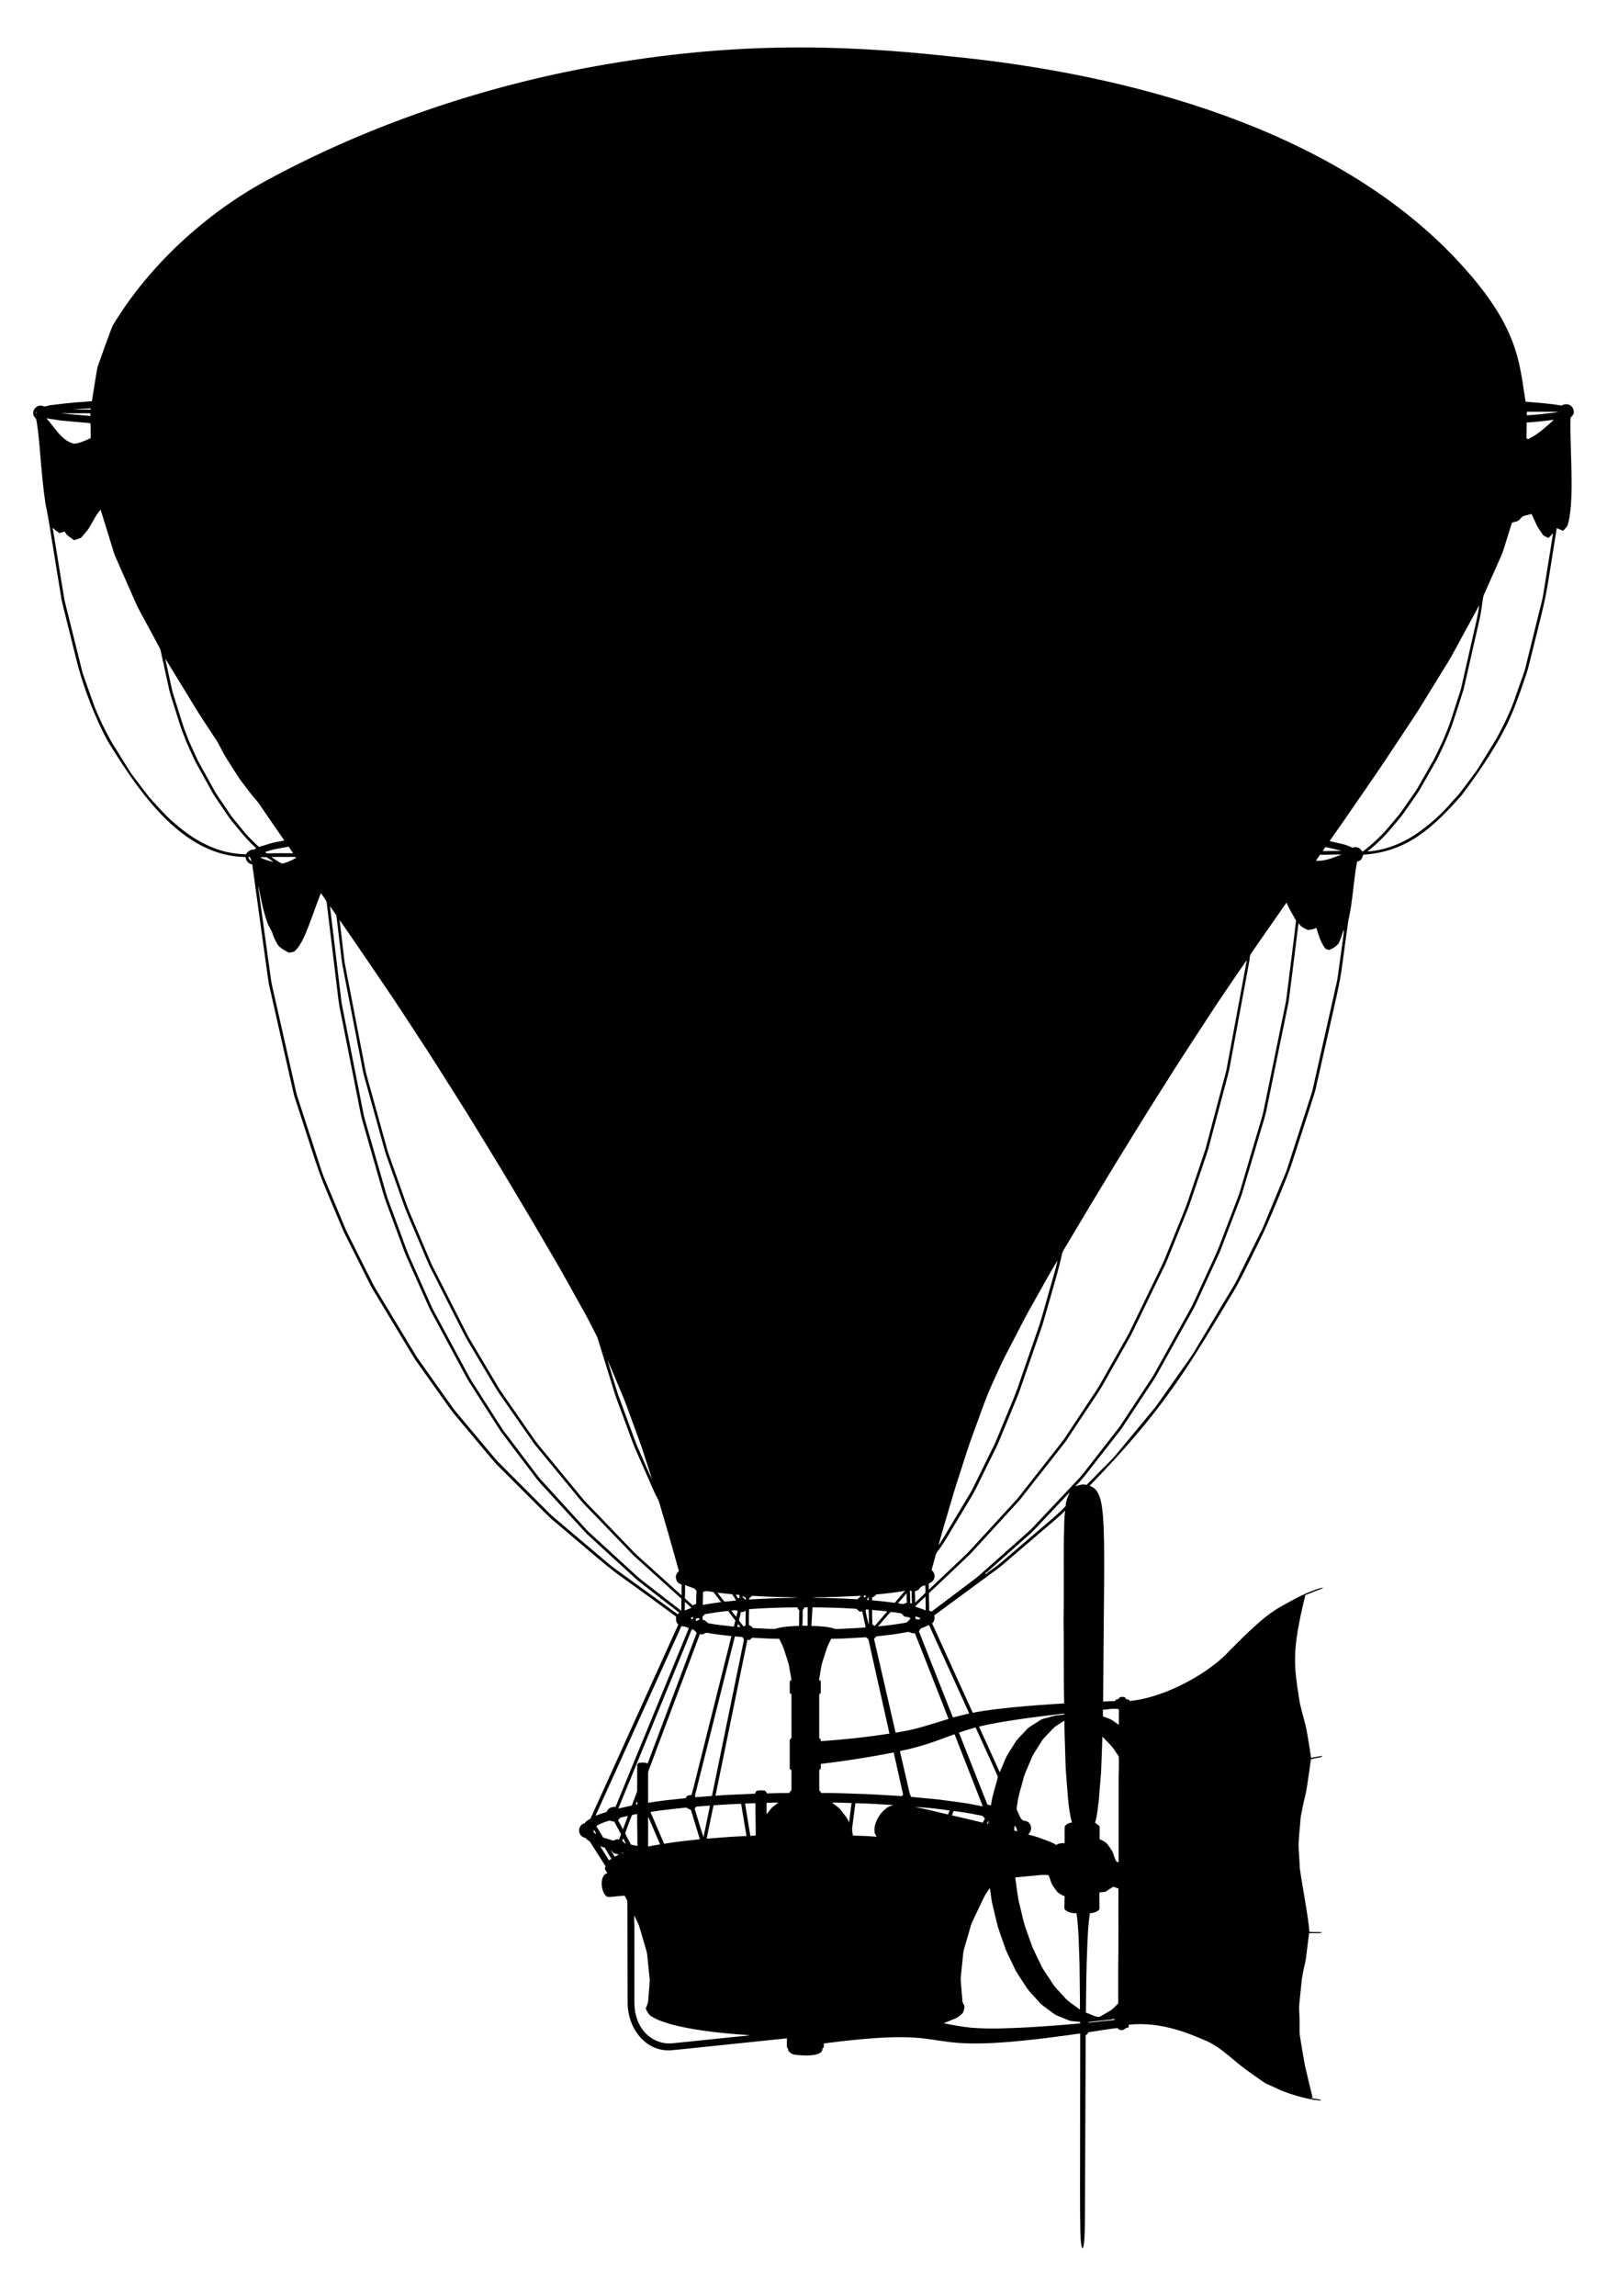 <?xml version="1.0" encoding="utf-8"?>

<!DOCTYPE svg PUBLIC "-//W3C//DTD SVG 1.1//EN" "http://www.w3.org/Graphics/SVG/1.1/DTD/svg11.dtd">
<svg version="1.1" id="Layer_1" xmlns="http://www.w3.org/2000/svg" xmlns:xlink="http://www.w3.org/1999/xlink" x="0px" y="0px"
	 viewBox="0 0 1168.695 1668.95" enable-background="new 0 0 1168.695 1668.95" xml:space="preserve">
<path d="M1142.182,303.602c0.954-1.044,2.15-2.069,2.37-3.547c0.115-5.496-4.85-7.669-8.988-5.24
	c-8.615-1.611-17.384-2.007-26.09-2.856c-4.724-28.438-4.348-54.853-50.903-104.07C969.232,93.442,820.804,53.586,690.331,40.892
	c-83.624-9.058-160.089-10.039-256.077,7.02C351.363,62.644,267.65,91.079,193.84,131.176
	c-44.311,24.071-85.601,61.86-111.707,105.208c-1.246,2.047-11.106,30.106-11.276,30.591c-1.492,8.196-2.651,16.454-4.038,24.669
	c-13.74,1.067-11.133,0.546-30.2,2.885c-1.845,0.2-3.647,1.373-5.507,0.591c-3.571-1.392-7.681,2.212-6.866,5.941
	c0.114,1.445,1.221,2.417,2.017,3.514c2.723,12.654,3.205,37.788,6.899,62.216c1.377,5.801,1.275,5.296,10.856,64.543
	c1.316,7.894-0.79-1.424,12.349,51.426c7.134,26.743,18.741,51.155,24.025,59.255c22.916,36.922,53.765,80.43,98.189,80.925
	c0.219,2.661,2.122,5.083,4.873,5.397c12.434,89.536,11.638,85.23,12.435,88.492c18.897,83.445,17.589,78.114,18.299,80.429
	c22.981,70.198,13.961,45.765,35.659,97.822c18.784,37.256,19.372,39.203,21.803,43.059c39.485,65.323,26.331,44.109,34.529,56.094
	c22.985,32.379,22.776,32.173,25.394,35.101c28.919,34.552,28.158,33.856,31.573,37.065c37.707,37.707,36.715,36.902,40.126,39.583
	c59.212,50.091,27.252,23.863,88.391,69.072c-0.234,2.007-0.076,4.377,1.65,5.74c-21.265,47.107-42.677,94.151-63.975,141.243
	c-1.516,0.839-3.247,1.554-4.057,3.204c-5.245,0.995-5.998,9.454,0.663,10.771c0.92,1.478,2.837,1.912,3.638,3.49
	c3.576,5.726,7.252,11.386,10.847,17.102c-0.224,0.51-0.434,1.039-0.644,1.583c0.515,1.182,1.149,2.317,1.931,3.371
	c-5.474,1.252-5.068,12.103-1.33,16.225c1.529,1.925,3.792,0.813,13.846,0.095c0.892,1.717,2.212,3.414,2.041,5.474
	c0,0,0.157,72.986,0.157,72.987c0.269,17.698,12.386,33.875,29.403,34c2.832-0.003-3.241,0.62,86.446-8.735
	c0,2.222-0.043,4.453,0.038,6.689c0.934,0.496,0.925,1.502,0.987,2.441c1.092,1.025,2.179,2.222,3.719,2.551
	c3.648,0.844,21.933,2.41,21.069-4.301c0.219-0.138,0.663-0.415,0.882-0.553c0.086-1.049,0.148-2.098,0.215-3.113
	c111.52-14.446,53.326,11.907,186.366-7.252c0.042,138.431-0.859,153.026,1.802,156.41c1.166-2.702,1.712-6.423,1.697-34.648
	c0.064-3.943,0.491-120.598,0.491-120.598c0.987-0.286,1.65-0.925,1.745-1.974c0.477-0.078,19.591-3.227,21.594-3.066
	c0.987,2.026,4.282,1.845,5.559,0.191c0.806-0.291,1.616-0.572,2.436-0.849c-0.019-0.443-0.048-1.335-0.062-1.779
	c24.564-2.855,46.923,7.794,55.15,11.143c11.71,4.711,20.278,14.356,30.352,21.594c18.791,13.319,10.434,7.897,23.201,13.989
	c4.267,2.125,19.063,7.607,31.325,8.358c-0.176-0.167-0.534-0.5-0.71-0.672c-2.532-0.591-5.14-0.772-7.667-1.354
	c0.71-0.014,1.411-0.043,2.146-0.01c-1.893-7.781-3.781-15.567-5.602-23.363c-0.087-0.477-3.932-21.883-3.895-24.154
	c0.178-27.065-1.655-6.477,1.626-38.582c3.167-18.55,1.546-2.201,5.268-33.571c8.488-0.018,8.738,0.221,9.307-0.639
	c-3.037-0.348-6.103,0.024-9.135-0.315c-0.1-8.191-6.897-42.84-6.975-47.559c-0.839-18.776-1.585-10.112,0.782-36.221
	c4.951-25.605,2.281-5.55,7.424-41.705c6.168-1.51,7.898-1.161,8.32-2.379c-2.784,0.291-5.516,0.911-8.263,1.397
	c-4.197-28.168-3.787-21.37-8.196-39.864c-4.34-27.646-6.145-36.786,4.038-78.408c12.362-5.092,11.701-4.219,12.992-5.421
	c-4.064,0.332-15.234,5.254-19.081,7.333c-16.922,9.27-20.851,10-49.147,38.582c-13.047,14.636-45.042,33.849-72.61,36.474
	c-0.081-0.224-0.238-0.672-0.319-0.896c-0.782-0.181-1.569-0.343-2.336-0.486c-0.3-2.007-2.565-1.616-4.034-1.468
	c-0.834,0.281-1.03,1.449-1.964,1.55c-0.849,0.157-1.674,0.42-1.898,1.368c-2.894,0.076-5.783,0.167-8.668,0.353
	c0.735-130.638,3.623-152.238-9.831-156.839c50.824-52.298,68.989-81.849,98.023-130.187c7.771-13.439,5.955-7.672,26.624-50.191
	c3.788-7.165,20.19-46.437,22.504-54.206c21.866-67.559,15.217-46.214,19.024-61.854c20.437-90.9,13.828-57.372,21.932-114.081
	c3.299-14.18,3.705-28.831,6.403-43.116c4.023-1.197,3.514-3.165,4.539-5.097c31.718-2.132,50.283-19.236,71.327-42.997
	c13.032-16.986,29.156-41.166,36.489-59.036c2.634-5.573,11.362-30.156,12.435-35.063c14.978-60.544,10.533-39.068,20.44-100.316
	c1.535,0.667,3.08,1.33,4.625,1.998c1.473-1.688,3.433-3.252,3.695-5.631C1145.332,362,1141.429,324.802,1142.182,303.602z
	 M26.301,299.773C27.893,299.826,25.591,301.208,26.301,299.773L26.301,299.773z M547.028,1159.958
	c11.09,0.768,22.214,0.916,33.318,1.202c-5.903,0.529-11.843,0.257-17.756,0.596c-6.007,0.177-12.005,0.558-18.008,0.868
	C544.888,1161.341,546.103,1160.735,547.028,1159.958z M542.361,1161.479c0.014,0.348,0.043,1.049,0.052,1.402
	c-1.011-0.777-2.393-1.364-2.46-2.827C540.73,1160.549,541.531,1161.036,542.361,1161.479z M538.87,1171.782
	c1.235,0.005,2.494-0.191,3.433-1.078c-0.138,3.523-0.038,7.052-0.062,10.585c-0.482,0.329-0.958,0.677-1.43,1.039
	c-1.154-1.497-2.293-3.004-3.447-4.491C537.855,1175.811,538.36,1173.794,538.87,1171.782z M473.055,1317.074
	c8.339-1.478,16.783-2.15,25.189-3.123c1.573-0.315,2.584,1.411,4.162,1.44c2.155,7.176,4.348,14.347,6.575,21.508
	c-8.677,1.016-17.388,1.764-25.994,3.276C479.701,1332.46,476.359,1324.774,473.055,1317.074z M480.073,1340.66
	c-2.923,0.415-5.841,0.877-8.72,1.516c0.01-7.262-0.01-14.528,0.01-21.789C474.304,1327.124,477.203,1333.885,480.073,1340.66z
	 M505.2,1314.728c0.358-0.539,0.725-1.054,1.092-1.559c3.352-0.215,6.699-0.482,10.046-0.739c-1.573,7.633-3.066,15.291-4.73,22.91
	C509.3,1328.526,507.374,1321.584,505.2,1314.728z M518.965,1312.201c6.67-0.448,13.341-0.877,20.025-1.063
	c1.254,7.81,2.584,15.605,3.886,23.41c-9.669,0.353-19.315,1.158-28.955,1.94C515.651,1328.402,517.158,1320.268,518.965,1312.201z
	 M517.768,1305.459c-4.067,0.281-8.129,0.615-12.196,0.887c-0.31-1.55,0.315-3.032,0.658-4.501
	c9.45-37.456,18.766-74.951,28.235-112.402c1.831,0.143,3.666,0.305,5.502,0.501c0.396,0.796,1.297,1.54,0.958,2.536
	C533.182,1230.132,525.506,1267.802,517.768,1305.459z M535.438,1175.287c-1.24-1.497-2.417-3.032-3.566-4.582
	c1.545-0.086,3.414-0.868,4.634,0.505C536.129,1172.555,535.79,1173.918,535.438,1175.287z M536.715,1180.408
	c0.601,0.725,1.187,1.473,1.778,2.236c-0.782-0.062-1.54-0.076-2.303-0.114C536.324,1182,536.582,1180.937,536.715,1180.408z
	 M537.817,1159.319c-0.043,0.739-0.076,1.502-0.11,2.274c-0.272,0.009-0.811,0.028-1.082,0.033c-0.515-0.858-1.03-1.716-1.531-2.56
	C535.995,1159.133,536.906,1159.229,537.817,1159.319z M532.567,1158.838c0.934,1.492,1.878,2.989,2.813,4.496
	c-2.837,0.281-5.664,0.734-8.511,0.815c-1.831-2.055-3.395-4.334-5.087-6.499C525.368,1158.113,528.963,1158.523,532.567,1158.838z
	 M511.226,1157.312c2.365-1.559,5.102-0.305,7.648-0.052c1.84,2.417,3.729,4.806,5.578,7.223c-4.467,0.682-8.954,1.24-13.383,2.141
	C511.098,1163.515,511.355,1160.416,511.226,1157.312z M510.936,1175.087c0.563-0.61,1.125-1.211,1.688-1.802
	c5.607-0.944,11.228-1.826,16.893-2.327c1.702,2.355,3.538,4.61,5.292,6.937c-0.377,1.473-0.749,2.956-1.14,4.439
	c-6.294-0.753-12.654-1.225-18.857-2.536c-1.101-1.13-2.193-2.336-3.876-2.474C510.926,1176.555,510.926,1175.811,510.936,1175.087z
	 M510.611,1188.089c1.392-0.486,2.756-1.583,4.305-1.125c5.64,0.996,11.328,1.659,17.026,2.241
	c-7.743,31.039-15.572,62.049-23.32,93.083c-1.941,7.457-3.595,14.995-5.721,22.4c-0.925,0.224-1.898,0.205-2.799,0.515
	c-0.734,0.353-1.025,1.187-1.483,1.821c-9.107,1.001-18.237,1.821-27.263,3.395c-0.009-6.518,0.014-13.035-0.014-19.548
	c0.01-1.354-0.119-2.751,0.396-4.019c12.439-33.032,24.807-66.092,37.27-99.115C509.41,1187.826,510.211,1188.003,510.611,1188.089z
	 M463.428,1282.459c-0.1,6.47,0.1,12.954-0.091,19.424c-1.044,3.562-2.618,6.961-3.795,10.489c-3.285,0.749-6.57,1.473-9.86,2.188
	c15.372-37.328,30.653-74.689,46-112.026c2.455-6.103,5.049-12.148,7.443-18.271c1.65,0.138,2.575,1.492,3.538,2.665
	c-11.91,31.644-23.82,63.284-35.668,94.952c-2.012-1.02-4.315-0.758-6.465-0.486
	C464.158,1281.734,463.791,1282.092,463.428,1282.459z M462.675,1311.829c-0.334-0.71,0.01-1.635,0.453-2.193
	C463.872,1309.893,463.624,1312.029,462.675,1311.829z M456.687,1319.934c-1.259,3.228-2.46,6.48-3.662,9.731
	c-1.225-2.198-2.355-4.439-3.547-6.642c0.577-0.634,1.159-1.244,1.735-1.859C453.035,1320.745,454.861,1320.344,456.687,1319.934z
	 M502.124,1175.997c0.729-0.248,1.445-0.534,2.198-0.734c-0.253,0.62-0.505,1.254-0.753,1.898
	C503.207,1176.87,502.487,1176.288,502.124,1175.997z M508.59,1177.323c-0.872,0.186-1.883,1.268-2.703,0.563
	c0.124-0.505,0.267-0.997,0.429-1.469c0.729-0.105,1.459-0.21,2.198-0.315C508.533,1176.407,508.571,1177.018,508.59,1177.323z
	 M498.229,1152.12c1.931,0.82,3.91,1.535,5.917,2.179c1.059,0.257,1.659,1.225,2.389,1.964c-0.219,3.175-0.248,6.356-0.215,9.545
	c-0.887,0.305-1.745,0.667-2.575,1.101c-1.879-1.755-3.824-3.423-5.693-5.178C498.363,1158.533,498.148,1155.319,498.229,1152.12z
	 M498.058,1164.321c1.626,1.416,3.242,2.851,4.796,4.358c-1.635,0.653-3.28,1.278-4.901,1.964
	C498.086,1168.531,498.067,1166.423,498.058,1164.321z M451.943,1012.455c2.985,6.785,5.307,13.827,7.905,20.764
	c2.97,8.315,6.236,16.535,8.835,24.979c1.812,5.779,3.843,11.491,5.516,17.307c-2.985-6.298-5.645-12.754-8.501-19.115
	c-2.522-5.335-4.506-10.885-6.518-16.42c-3.252-8.849-6.565-17.675-9.769-26.538c-2.57-8.325-5.235-16.626-7.686-24.988
	C445.382,996.33,448.486,1004.473,451.943,1012.455z M277.959,713.948c11.481,16.621,22.266,33.704,33.404,50.558
	c9.521,14.795,18.814,29.737,28.245,44.594c10.957,17.989,22.142,35.845,32.846,53.987c9.512,15.786,18.871,31.668,28.13,47.607
	c8.596,14.442,16.554,29.251,24.779,43.907c2.827,5.054,5.321,10.284,8.029,15.4c1.154,2.069,1.774,4.363,2.446,6.618
	c2.632,8.487,5.268,16.969,7.891,25.46c1.793,5.531,3.271,11.176,5.397,16.602c3.59,9.755,7.204,19.501,10.794,29.26
	c1.54,4.32,3.576,8.439,5.373,12.659c3.595,8.153,7.176,16.316,10.785,24.464c0.901,2.069,2.255,3.924,3.032,6.06
	c5.106,16.888,9.912,33.866,14.637,50.864c-1.659,1.33-2.746,3.562-2.055,5.693c0.319,2.084,2.103,3.652,4.119,4.081
	c-0.234,2.613-0.129,5.24-0.129,7.872c-7.9-7.133-15.815-14.246-23.715-21.374c-3.795-3.495-7.776-6.794-11.376-10.489
	c-10.904-11.348-21.837-22.662-32.741-34.009c-3.581-3.443-6.489-7.486-9.698-11.252c-5.884-7.152-11.781-14.285-17.66-21.436
	c-4.439-5.583-9.355-10.809-13.283-16.778c-5.154-7.414-10.313-14.823-15.462-22.237c-3.519-5.216-7.414-10.194-10.499-15.686
	c-6.403-10.756-12.797-21.517-19.2-32.279c-1.783-2.784-3.051-5.845-4.653-8.725c-7.147-14.146-14.342-28.264-21.489-42.41
	c-1.859-3.228-3.171-6.718-4.649-10.122c-4.057-9.612-8.144-19.215-12.21-28.822c-3.457-7.815-5.946-16.001-8.902-24.006
	c-2.408-6.789-4.811-13.579-7.228-20.359c-1.087-2.899-1.769-5.917-2.627-8.878c-3.042-10.952-6.089-21.904-9.126-32.86
	c-2.069-7.953-4.758-15.763-6.136-23.873c-4.582-23.682-9.159-47.364-13.746-71.046c-0.834-3.795-1.144-7.672-1.621-11.519
	c-0.892-7.605-1.831-15.205-2.684-22.814C257.39,683.696,267.693,698.805,277.959,713.948z M244.202,664.739
	c0.453,0.596,0.501,1.354,0.606,2.088c0.877,7.571,1.793,15.143,2.684,22.719c0.582,4.301,0.853,8.654,1.731,12.916
	c4.401,22.757,8.806,45.519,13.202,68.276c0.901,4.253,1.468,8.587,2.732,12.759c4.296,15.414,8.568,30.839,12.854,46.253
	c1.068,3.695,1.926,7.452,3.285,11.061c3.714,10.423,7.405,20.855,11.104,31.282c3.342,9.941,7.886,19.415,11.853,29.117
	c3.566,8.039,6.518,16.373,10.723,24.121c4.811,9.622,9.76,19.176,14.561,28.807c4.162,7.791,7.719,15.91,12.358,23.434
	c4.382,7.371,8.763,14.737,13.145,22.104c3.19,5.211,6.046,10.637,9.655,15.577c7.967,11.452,15.91,22.924,23.911,34.352
	c8.863,10.828,17.803,21.603,26.691,32.417c3.209,3.81,6.232,7.786,9.626,11.438c10.995,11.371,21.937,22.79,32.932,34.162
	c3.519,3.929,7.667,7.214,11.505,10.813c8.72,7.876,17.484,15.696,26.166,23.615c-0.024,2.932-0.01,5.869-0.014,8.811
	c-8.511-6.508-16.959-13.102-25.432-19.663c-2.913-2.184-5.779-4.434-8.401-6.961c-11.352-10.399-22.733-20.769-34.071-31.182
	c-11.7-12.768-23.405-25.532-35.058-38.343c-8.949-11.729-17.837-23.515-26.738-35.282c-6.885-10.609-13.622-21.317-20.454-31.964
	c-4.515-6.689-7.924-14.027-11.858-21.055c-5.164-9.612-10.346-19.21-15.515-28.822c-1.597-3.018-3.347-5.96-4.668-9.111
	c-4.534-10.256-9.121-20.487-13.674-30.734c-4.329-9.278-7.381-19.076-11.071-28.612c-2.961-8.468-6.599-16.716-8.868-25.413
	c-4.696-16.397-9.402-32.789-14.103-49.185c-1.078-3.447-1.597-7.028-2.346-10.547c-4.816-24.421-9.684-48.832-14.494-73.253
	c-0.677-3.519-0.934-7.099-1.416-10.642c-2.455-20.497-4.963-40.985-7.4-61.482C241.341,660.667,242.824,662.67,244.202,664.739z
	 M197.301,622.887c5.278-0.01,10.551,0.019,15.825-0.019c0.868-0.024,1.736,0.091,2.56,0.386c-3.242,2.107-6.837,3.747-10.661,4.448
	C202.307,626.339,199.818,624.579,197.301,622.887z M198.988,626.51c-3.404-0.696-6.809-1.731-9.889-3.337
	c1.592-0.138,3.209-0.253,4.806-0.062C195.694,624.083,197.277,625.399,198.988,626.51z M213.225,620.188
	c-6.222,0.057-12.454-0.143-18.671,0.119c-0.758,0.115-1.211-0.582-1.74-0.968c5.493-2.088,11.328-2.818,17.059-3.933
	C211.013,616.984,212.133,618.576,213.225,620.188z M139.795,510.742c5.202,8.806,10.99,17.245,16.587,25.804
	c1.993,2.742,3.414,5.831,4.987,8.821c2.217,4.477,5.14,8.549,7.757,12.792c2.327,3.552,4.391,7.29,7.08,10.594
	c3.347,4.262,6.413,8.759,10.079,12.759c1.907,2.127,3.357,4.606,5.001,6.932c5.135,7.519,10.289,15.024,15.496,22.49
	c-3.385,0.787-6.885,1.082-10.198,2.169c-2.751,0.868-5.512,1.697-8.272,2.532c-3.533-3.257-6.937-6.656-10.132-10.241
	c-2.651-3.237-5.288-6.484-7.948-9.712c-2.331-2.684-4.11-5.774-6.16-8.663c-3.037-4.739-6.57-9.173-9.14-14.194
	c-2.613-4.711-5.207-9.431-7.815-14.137c-1.507-2.799-3.18-5.512-4.439-8.434c-2.46-5.397-5.054-10.742-7.071-16.325
	c-2.408-5.655-3.962-11.605-5.874-17.431c-1.449-4.749-3.056-9.45-4.41-14.227c-1.716-7.857-3.485-15.705-5.145-23.582
	C126.76,489.348,133.249,500.062,139.795,510.742z M65.769,296.793c0.076,0.224,0.234,0.677,0.315,0.901
	c-4.291,0.057-8.582,0.072-12.864-0.224C57.407,297.38,61.583,296.993,65.769,296.793z M65.774,300.426
	c-0.005,0.482-0.01,1.445-0.014,1.931c-7.19-0.763-14.442-1.001-21.594-2.079C51.366,300.588,58.575,300.336,65.774,300.426z
	 M33.753,304.017c3.338,0.505,6.661,1.121,10.003,1.602c7.319,0.715,14.656,1.287,21.985,1.983
	c0.296,3.609,0.138,7.228,0.215,10.847c-3.609,1.631-7.238,3.404-11.195,3.995c-0.954,0.21-1.874-0.186-2.756-0.496
	c-3.728-1.24-6.661-4.019-9.25-6.866C39.675,311.454,36.862,307.616,33.753,304.017z M180.561,622.753
	c1.921-0.114,1.812,2.141,2.27,3.409C181.695,625.304,180.842,624.16,180.561,622.753z M184.852,617.485
	c-2.503-0.086-4.83,1.216-5.903,3.504c-10.356-0.238-20.688-2.699-29.904-7.452c-8.887-4.286-16.769-10.385-24.121-16.907
	c-6.017-5.297-11.138-11.491-16.578-17.35c-3.967-5.078-7.781-10.27-11.696-15.381c-2.088-2.622-3.686-5.574-5.478-8.382
	c-2.727-4.396-5.464-8.782-8.177-13.183c-3.361-5.106-5.903-10.685-8.73-16.092c-2.351-5.216-4.863-10.375-6.656-15.81
	c-2.508-7.18-5.178-14.304-7.59-21.508c-4.363-17.436-8.687-34.882-13.031-52.323c-3.018-17.655-5.669-35.378-8.725-53.023
	c1.44,1.535,3.247,2.641,4.911,3.91c1.297-0.396,2.589-0.791,3.886-1.178c1.235,3.051,4.42,4.386,6.804,6.37
	c1.678-0.563,3.342-1.159,5.011-1.731c1.721-2.084,3.581-4.053,5.235-6.184c3.056-4.749,5.259-10.06,9.068-14.285
	c2.975,9.746,6.036,19.462,9.026,29.208c0.505,1.626,0.982,3.271,1.678,4.835c4.525,10.26,9.035,20.53,13.555,30.796
	c1.078,2.403,2.05,4.868,3.323,7.185c5.121,9.483,10.227,18.981,15.357,28.459c0.682,1.278,0.868,2.737,1.187,4.134
	c1.759,8.072,3.552,16.135,5.302,24.211c1.02,5.268,2.961,10.284,4.477,15.419c2.25,6.842,4.072,13.841,6.894,20.483
	c1.969,5.426,4.52,10.604,6.899,15.853c1.464,3.347,3.428,6.437,5.13,9.66c3.08,5.521,6.089,11.08,9.192,16.583
	c1.54,2.427,3.233,4.754,4.796,7.166c3.342,4.734,6.275,9.774,10.103,14.141c5.016,6.275,10.151,12.478,16.168,17.827
	C185.796,616.779,185.324,617.127,184.852,617.485z M492.865,1173.327c-12.768-9.207-25.475-18.49-38.224-27.716
	c-4.329-3.252-8.902-6.189-12.959-9.779c-12.497-10.589-25.017-21.146-37.514-31.73c-3.895-3.104-7.19-6.852-10.756-10.299
	c-10.709-10.732-21.46-21.417-32.14-32.169c-9.741-11.557-19.41-23.172-29.117-34.753c-1.807-2.06-3.347-4.32-4.93-6.542
	c-7.967-11.243-15.996-22.433-23.925-33.699c-9.793-16.144-19.505-32.34-29.275-48.494c-2.751-4.267-4.649-8.997-7.109-13.422
	c-4.634-9.207-9.216-18.442-13.846-27.658c-1.626-3.085-2.813-6.375-4.191-9.569c-4.229-10.079-8.43-20.173-12.654-30.252
	c-2.217-4.94-3.571-10.198-5.335-15.3c-4.639-14.227-9.259-28.469-13.917-42.691c-1.454-3.943-2.146-8.101-3.113-12.172
	c-5.273-23.32-10.537-46.639-15.815-69.954c-0.911-3.571-1.225-7.247-1.769-10.88c-2.532-18.371-5.073-36.746-7.61-55.117
	c-0.31-2.336-0.796-4.663-0.687-7.028c1.674,9.073,3.452,18.185,6.584,26.891c0.935,2.713,2.904,4.949,3.695,7.734
	c0.811,2.908,2.374,5.516,3.819,8.143c2.122,2.598,5.187,4.129,8.129,5.617c1.211-0.238,2.446-0.372,3.628-0.739
	c3.333-2.718,5.269-6.608,7.166-10.37c4.706-10.508,8.129-21.517,12.339-32.221c1.373,2.126,3.199,4.029,4.181,6.375
	c2.722,22.175,5.354,44.37,8.053,66.55c1.006,10.275,3.633,20.292,5.454,30.433c2.627,13.198,5.23,26.395,7.848,39.592
	c1.879,8.611,3.013,17.403,5.636,25.837c3.309,11.481,6.594,22.967,9.889,34.448c2.427,8.043,4.305,16.268,7.409,24.092
	c4.029,10.914,8.077,21.823,12.096,32.741c1.178,3.309,2.742,6.456,4.134,9.674c4.396,9.893,8.787,19.791,13.202,29.68
	c1.545,3.714,3.619,7.171,5.493,10.728c7.562,14.051,15.119,28.102,22.676,42.153c1.359,2.565,3.042,4.944,4.572,7.414
	c6.77,10.551,13.46,21.16,20.278,31.687c8.024,10.689,16.13,21.322,24.202,31.978c3.457,4.892,7.834,9.021,11.777,13.507
	c8.759,9.526,17.427,19.138,26.247,28.612c12.396,11.457,24.888,22.814,37.361,34.19c9.993,7.824,20.063,15.562,30.1,23.344
	C493.676,1172.474,493.132,1173.046,492.865,1173.327z M495.564,1182c1.893,0.072,3.686,0.691,5.407,1.454
	c-17.76,43.321-35.516,86.637-53.324,129.934c-2.651-0.243-5.607,0.892-6.432,3.643c-2.727,0.868-5.45,1.731-8.115,2.77
	C453.926,1273.867,474.747,1227.938,495.564,1182z M431.722,1331.968c-0.052-0.696,0.038-1.464,0.091-2.107
	c0.71,1.078,1.383,2.193,2.012,3.342C433.105,1332.76,432.38,1332.45,431.722,1331.968z M442.831,1352.16
	c-2.093-3.385-4.234-6.747-6.313-10.136c1.087,0.339,2.184,0.682,3.285,1.016c1.612,2.718,3.299,5.388,4.83,8.153
	C444.028,1351.498,443.427,1351.822,442.831,1352.16z M447.075,1349.576c-1.025-1.654-2.065-3.357-3.023-5.025
	c1.011,0.687,1.645,2.374,3.013,2.684c0.996,0.296,2.017,0.52,3.028,0.825C449.072,1348.537,448.066,1349.042,447.075,1349.576z
	 M450.15,1337.213c-0.358-0.1-1.068-0.3-1.426-0.405c-0.92,0.358-1.831,0.734-2.746,1.106c-2.408-0.811-4.854-1.502-7.281-2.241
	c-1.693-2.761-3.309-5.564-5.044-8.296c2.923-2.046,6.346-3.047,9.712-4.096c1.068,0.415,2.174,0.768,3.337,0.811
	c1.707,3.028,3.266,6.141,4.935,9.202C451.166,1334.605,450.67,1335.911,450.15,1337.213z M452.591,1346.715
	C454.007,1345.962,452.658,1348.289,452.591,1346.715L452.591,1346.715z M452.548,1337.909c0.205-0.572,0.415-1.125,0.629-1.659
	c0.715,1.302,1.454,2.603,2.041,3.991C454.083,1339.769,453.34,1338.777,452.548,1337.909z M454.656,1332.464
	c1.54-4.377,3.199-8.725,4.911-13.035c1.197-0.558,2.541-0.644,3.829-0.877c-0.095,7.748,0.234,15.491,0.162,23.239
	c-1.564-0.334-3.118-0.648-4.673-0.982C457.588,1337.971,455.757,1335.373,454.656,1332.464z M488.665,1485.241
	c-8.005,0.729-16.092-3.066-20.936-9.417c-3.214-4.019-5.035-8.992-5.879-14.022c-0.696-4.191-0.482-8.444-0.505-12.663
	c0-16.049-0.01-32.097,0.005-48.141c0.072-2.927-0.324-5.841-0.105-8.754c1.402,3.061,3.185,5.979,4.038,9.269
	c1.306,4.563,2.66,9.107,3.991,13.665c0.529,1.898,1.249,3.767,1.387,5.755c0.591,6.089,1.325,12.168,1.883,18.266
	c-0.191,4.606-0.763,9.197-1.058,13.808c0.043,2.441-0.901,4.711-1.917,6.885c1.144,2.408,2.398,5.116,5.021,6.217
	c4.158,2.689,9.045,3.747,13.66,5.388c15.724,4.019,31.902,5.879,48.051,7.185c3.004,0.243,6.022,0.31,9.002,0.806
	C526.407,1481.255,507.55,1483.415,488.665,1485.241z M549.56,1334.214c-1.283,0.081-2.565,0.172-3.843,0.234
	c-1.283-7.843-2.689-15.672-3.867-23.534c2.517,0,5.03-0.205,7.552-0.214C549.345,1318.537,549.66,1326.371,549.56,1334.214z
	 M561.37,1313.965c-1.411,1.497-2.532,3.242-3.872,4.806c-0.01-2.784,0-5.564-0.01-8.334c2.885-0.029,5.769-0.286,8.658-0.172
	C564.579,1311.524,562.843,1312.587,561.37,1313.965z M575.583,1301.335c-0.648,0.496-1.24,1.082-1.449,1.922
	c-5.464,0.067-10.933,0.086-16.392,0.329c-0.4-0.825-0.782-1.936-1.826-2.045c-1.693-0.286-3.457-0.324-5.13,0.052
	c-0.968,0.291-1.406,1.216-1.564,2.146c-9.631,0.596-19.286,0.696-28.903,1.531c7.772-37.833,15.467-75.68,23.267-113.509
	c0.424,0.157,0.863,0.329,1.302,0.515c0.772-0.615,1.53-1.235,2.274-1.874c6.518,0.4,13.045,0.787,19.577,0.82
	c1.249,2.784,2.813,5.44,3.652,8.396c1.044,3.495,2.341,6.913,3.295,10.442c0.701,3.667,1.23,7.366,1.926,11.042
	c-0.31,0.186-0.939,0.553-1.249,0.739c-0.029,2.975-0.052,5.96,0.019,8.944c0.3,0.143,0.901,0.439,1.197,0.586
	c0.081,10.628,0.01,21.26,0.038,31.897c-0.434,0.424-0.863,0.863-1.278,1.325c0,7.037,0.019,14.075-0.01,21.112
	c0.41,0.339,0.83,0.691,1.259,1.054C575.626,1291.613,575.635,1296.472,575.583,1301.335z M581.18,1181.814
	c-5.922,0.172-11.934,0.439-17.622,2.217c-5.378,0.043-10.752-0.458-16.12-0.644c-0.558-1.14-1.612-1.764-2.78-2.098
	c-0.081-3.891-0.081-7.776,0.153-11.657c11.672-0.839,23.377-1.211,35.077-1.297c0.234,0.849,0.658,1.621,1.445,2.107
	C581.109,1174.224,581.176,1178.019,581.18,1181.814z M587.374,1181.681c-1.287-0.01-2.57-0.01-3.843,0
	c0.291-3.757,0.129-7.519,0.219-11.271c0.51-0.639,0.939-1.335,1.287-2.06c0.772-0.029,1.549-0.033,2.336-0.024V1181.681z
	 M963.954,615.673c3.895,0.935,7.815,1.793,11.719,2.722c-4.591,0.038-9.173,0.3-13.76,0.195
	C962.576,617.604,963.258,616.631,963.954,615.673z M960.021,621.289c5.216,0.138,10.423-0.296,15.643-0.133
	c-5.979,2.208-12.148,5.063-18.666,4.434C957.985,624.145,959,622.715,960.021,621.289z M909.644,693.437
	c8.539-12.535,17.326-24.898,25.971-37.356c1.888,4.572,4.558,8.754,6.937,13.073c-1.678,14.652-3.638,29.279-5.426,43.922
	c-0.672,5.035-1.173,10.103-1.955,15.124c-5.335,26.056-10.694,52.113-16.025,78.169c-0.901,4.854-2.603,9.507-3.929,14.256
	c-3.738,12.597-7.481,25.193-11.214,37.795c-1.335,4.229-2.36,8.568-4.034,12.687c-3.957,10.327-7.905,20.664-11.858,30.996
	c-3.404,9.445-8.072,18.361-12.139,27.53c-4.01,8.372-7.409,17.05-12.101,25.084c-7.171,12.864-14.323,25.742-21.484,38.61
	c-1.736,3.018-3.256,6.16-5.245,9.026c-7.633,11.586-15.267,23.177-22.919,34.753c-8.716,11.285-17.56,22.476-26.309,33.742
	c-2.584,3.433-5.769,6.346-8.635,9.536c-9.884,10.451-19.715,20.96-29.623,31.392c-12.945,11.519-25.875,23.057-38.863,34.524
	c-11.1,8.372-22.166,16.788-33.313,25.098c-0.586-0.234-1.163-0.443-1.736-0.639c0.095-4.258-0.296-8.501-0.148-12.749
	c10.013-9.412,19.977-18.876,29.937-28.345c11.929-13.016,23.892-26.004,35.802-39.044c11.166-14.122,22.266-28.302,33.389-42.467
	c7.214-10.775,14.342-21.613,21.536-32.402c5.636-8.077,10.008-16.94,15.014-25.408c4.849-8.84,10.299-17.374,14.494-26.557
	c6.87-14.127,13.703-28.273,20.569-42.401c2.06-3.957,3.533-8.177,5.268-12.282c4.248-10.566,8.577-21.103,12.807-31.673
	c3.533-10.136,6.89-20.335,10.394-30.481c1.616-5.082,3.619-10.046,4.839-15.243c3.662-13.812,7.343-27.62,11.004-41.433
	c1.373-5.416,3.099-10.761,3.972-16.292c4.653-25.165,9.335-50.325,13.965-75.494C908.962,696.812,908.652,694.92,909.644,693.437z
	 M718.095,1311.748c-6.885-17.446-13.808-34.882-20.702-52.323c3.981-1.445,8.043-2.656,12.12-3.79
	c5.359,11.939,10.918,23.801,16.182,35.773c-1.497,6.985-4.191,13.717-5.011,20.855
	C719.816,1312.077,718.948,1311.901,718.095,1311.748z M718.938,1323.177c-0.224,0.987,0.21,2.632-1.302,2.661
	C718.018,1324.912,718.457,1324.035,718.938,1323.177z M716.302,1321.827c-0.534,0.997-1.058,2.007-1.602,3.013
	c-7.476-1.812-14.952-3.614-22.447-5.326c0.41-1.058,0.834-2.103,1.259-3.137c5.845,0.682,11.653,1.626,17.417,2.823
	c1.464,0.396,3.347,0.186,4.382,1.521C715.634,1321.069,715.968,1321.436,716.302,1321.827z M669.62,1183.726
	c2.007-0.82,4.043-1.597,5.965-2.608c9.784,21.432,19.51,42.896,29.289,64.333c-3.9,0.915-7.767,1.964-11.657,2.908
	c-0.577-0.381-0.625-1.273-0.944-1.84c-7.972-20.278-16.082-40.503-24.011-60.795
	C668.733,1185.061,669.195,1184.408,669.62,1183.726z M665.748,1176.603c-0.019-0.591-0.029-1.168-0.029-1.726
	c1.316,0.343,2.646,0.744,3.748,1.602C668.351,1177.561,666.988,1177.161,665.748,1176.603z M679.413,1174.195
	c15.329-11.262,30.638-22.547,45.972-33.804c2.298-1.626,4.386-3.519,6.527-5.34c8.077-6.88,16.125-13.798,24.192-20.688
	c6.17-5.469,12.759-10.48,18.547-16.368c-0.968,6.699-0.582,13.498-0.973,20.244c-0.167,20.035,0.148,40.083-0.2,60.113
	c0.381,19.93-0.105,39.883,0.477,59.803c-12.311,0.749-24.617,1.607-36.889,2.808c-9.908,1.025-19.834,2.069-29.613,4.024
	c-9.893-21.637-19.739-43.302-29.556-64.972C679.523,1178.567,679.99,1176.236,679.413,1174.195z M716.397,1143.59
	c1.526-0.677,2.637-1.945,3.872-3.013c7.829-6.956,15.648-13.913,23.477-20.864c3.08-2.813,6.341-5.431,9.188-8.487
	c8.32-8.883,16.716-17.693,25.026-26.586c-1.373,3.242-2.865,6.503-2.942,10.098c-5.802,6.165-12.482,11.371-18.843,16.926
	c-8.053,6.866-16.068,13.77-24.116,20.63c-2.765,2.332-5.421,4.801-8.396,6.866c-2.184,1.673-4.525,3.142-6.561,5.001
	C716.855,1143.957,716.621,1143.766,716.397,1143.59z M711.977,1255.01c9.974-2.427,20.139-3.972,30.285-5.478
	c9.831-1.426,19.696-2.603,29.561-3.752c0.825-0.005,1.879-0.491,2.489,0.381c-2.627,0.558-5.359,0.362-7.948,1.116
	c-2.46,0.687-4.93,1.335-7.39,1.998c-2.112,0.529-3.767,2.012-5.607,3.09c-2.355,1.569-5.044,2.751-6.88,4.982
	c-3.056,3.466-6.785,6.427-9.011,10.547c-1.864,3.066-3.929,6.012-5.65,9.159c-1.654,3.681-3.118,7.452-4.744,11.147
	C722.052,1277.133,717.031,1266.067,711.977,1255.01z M737.814,1327.048c1.416,0.911,1.674,2.57,1.983,4.11
	c-0.772-0.243-1.507-0.42-2.26-0.625C737.624,1329.36,737.714,1328.202,737.814,1327.048z M756.595,1362.912
	c1.993-0.005,4.081-0.32,6.027,0.157c1.187,2.536,1.516,5.469,3.199,7.791c1.125,1.55,2.093,3.242,3.433,4.644
	c1.507,1.182,3.204,2.165,5.025,2.803c0,3.099-0.272,6.203-0.157,9.317c2.146,2.622,5.617,2.966,8.787,3.099
	c1.683,11.772,1.626,23.696,2.146,35.559c0.072,11.486,0.391,22.967,0.343,34.457c-4.062-3.166-8.697-5.712-11.967-9.769
	c-2.927-3.438-6.417-6.441-8.697-10.384c-2.813-4.529-6.232-8.72-8.339-13.646c-1.893-3.934-3.862-7.829-5.65-11.801
	c-1.521-4.115-2.913-8.277-4.382-12.406c-2.126-5.488-3.08-11.319-4.553-16.988c-1.893-6.894-2.389-14.051-3.504-21.079
	C744.404,1364.085,750.497,1363.465,756.595,1362.912z M774.336,1327.577c-0.167,4-0.014,8.015-0.062,12.025
	c-2.041,0.319-4.42-0.033-6.031,1.511c-3.194-2.193-6.975-3.151-10.513-4.606c-3.285-1.321-6.732-2.15-10.127-3.109
	c2.746-1.898,3.09-6.193,0.639-8.458c-1.073-1.254-2.804-1.383-4.301-1.716c-2.265-1.683-2.846-4.572-4.091-6.942
	c-1.011-1.707-0.091-3.638,0.062-5.435c0.644-5.688,2.627-11.09,4.005-16.616c1.182-5.302,3.819-10.094,5.788-15.114
	c1.335-3.771,3.824-6.937,5.85-10.337c1.302-2.002,2.393-4.181,4.115-5.879c2.422-2.503,4.763-5.087,7.242-7.529
	c2.284-1.721,4.82-3.085,7.219-4.639c-0.119,7.18,0.353,14.351,0.482,21.527c0.277,6.046,0.205,12.11,0.787,18.142
	c1.044,11.481,1.178,23.143,4.138,34.357C777.512,1324.969,775.457,1325.799,774.336,1327.577z M691.704,1091.506
	c2.236-7.948,4.825-15.782,7.371-23.634c2.865-8.849,5.574-17.755,8.897-26.447c4.005-10.733,7.557-21.641,12.134-32.15
	c2.36-5.526,4.973-10.933,7.443-16.406c2.146-4.887,4.758-9.541,7.171-14.294c5.578-10.613,10.842-21.393,16.864-31.768
	c5.812-10.222,11.343-20.616,17.508-30.634c-1.559,7.457-3.962,14.704-5.969,22.051c-3.104,10.399-5.636,20.974-9.383,31.168
	c-4.22,12.148-8.434,24.297-12.649,36.45c-2.494,7.724-5.884,15.105-8.911,22.623c-2.517,6.074-5.021,12.153-7.533,18.228
	c-1.254,3.233-2.947,6.265-4.468,9.379c-4.549,9.254-9.073,18.523-13.693,27.739c-6.17,10.361-12.406,20.683-18.599,31.029
	c-1.736,2.842-3.328,5.779-5.359,8.43C685.354,1112.618,688.639,1102.091,691.704,1091.506z M675.436,1150.933
	c1.931-0.515,3.705-2.017,4.096-4.034c0.567-2.107-0.424-4.363-2.05-5.721c0.872-3.214,1.812-6.413,2.675-9.626
	c0.334-1.573,0.958-3.071,1.998-4.305c5.187-6.67,9.064-14.208,13.522-21.365c3.09-5.149,6.179-10.303,9.273-15.453
	c4.682-7.381,8.115-15.448,12.053-23.234c2.436-4.758,4.696-9.607,7.123-14.375c1.907-3.647,3.28-7.533,4.906-11.309
	c3.91-9.555,7.953-19.062,11.796-28.645c5.769-16.506,11.486-33.037,17.217-49.557c1.788-5.75,3.333-11.576,5.025-17.355
	c3.113-11.214,6.675-22.309,9.097-33.704c0.358-2.489,1.941-4.491,3.142-6.618c11.429-19.319,23.043-38.534,34.686-57.734
	c11.982-19.458,23.868-38.973,36.202-58.211c12.687-20.383,26.009-40.355,39.116-60.471c7.104-10.527,14.232-21.041,21.46-31.482
	c-5.016,26.814-9.898,53.658-14.947,80.463c-4.987,18.947-10.036,37.881-15.086,56.814c-3.752,11.433-7.719,22.795-11.562,34.205
	c-3.042,9.607-7.252,18.785-10.918,28.164c-2.208,5.421-4.396,10.852-6.599,16.278c-1.674,4.382-3.914,8.506-5.912,12.744
	c-7.009,14.432-13.994,28.874-21.002,43.302c-6.694,11.882-13.479,23.715-20.192,35.587c-2.751,5.068-6.208,9.698-9.336,14.537
	c-5.388,8.253-10.952,16.397-16.33,24.659c-1.526,2.384-3.314,4.577-5.063,6.799c-9.45,12.029-18.905,24.054-28.35,36.088
	c-1.807,2.432-3.976,4.558-5.984,6.823c-6.723,7.295-13.412,14.623-20.135,21.923c-5.078,5.392-9.807,11.128-15.291,16.125
	c-8.215,7.762-16.397,15.562-24.631,23.31C675.408,1153.998,675.413,1152.463,675.436,1150.933z M673.191,1170.547
	c-2.541-1.058-5.125-1.988-7.757-2.765c2.427-2.527,5.035-4.873,7.59-7.266C673.143,1163.854,673.258,1167.196,673.191,1170.547z
	 M668.862,1154.518c0.82-1.459,2.551-1.74,3.976-2.313c0.062,1.817,0.334,3.647,0.153,5.483c-2.25,2.599-4.949,4.797-7.424,7.185
	c0.086-2.78-0.191-5.55-0.176-8.325C666.783,1156.344,668.103,1155.762,668.862,1154.518z M665.314,1187.102
	c8.315,20.721,16.339,41.561,24.512,62.344c-10.117,2.956-20.087,6.499-30.443,8.549c-2.68,0.482-5.34,1.044-8.029,1.459
	c-5.187-22.719-10.518-45.404-15.696-68.128c0.725-0.667,1.135-1.936,2.255-1.993c7.19-0.739,14.394-1.526,21.489-2.956
	C661.467,1185.576,663.207,1187.788,665.314,1187.102z M663.04,1156.506c-0.091,2.994,0.033,5.993,0.172,8.992
	c-0.329-0.067-0.987-0.205-1.316-0.272c0.1-3.066-0.081-6.117-0.157-9.173C662.163,1156.192,662.597,1156.339,663.04,1156.506z
	 M662.086,1176.784c-1.292,0.901-2.112,2.627-3.819,2.784c-6.527,1.178-13.121,1.979-19.72,2.622
	c3.042-3.466,5.955-7.057,9.088-10.437c2.336-0.052,4.649,0.529,6.961,0.844c1.411,0.048,2.088,1.435,2.98,2.327
	c1.349,0.319,2.713,0.591,4.105,0.753C661.781,1175.954,661.986,1176.507,662.086,1176.784z M659.369,1158.056
	c-0.014,2.269-0.062,4.553,0.181,6.823c-0.853,0.343-1.678,0.739-2.556,0.997c-1.33,0.067-2.637-0.32-3.938-0.486
	C655.144,1162.928,657.276,1160.506,659.369,1158.056z M634.275,1161.045c1.206-0.31,2.26-0.949,2.885-2.055
	c7.052-0.644,14.089-1.468,21.069-2.679c-2.536,2.875-5.025,5.798-7.524,8.711c-5.474-0.729-10.966-1.306-16.463-1.812
	C634.242,1162.466,634.256,1161.756,634.275,1161.045z M634.261,1170.199c3.671,0.286,7.338,0.701,11.004,1.087
	c-3.032,3.542-6.079,7.071-9.126,10.594c-0.582-0.4-1.14-0.763-1.702-1.13C634.337,1177.232,634.18,1173.718,634.261,1170.199z
	 M631.706,1160.607c0,0.801,0.005,1.621,0.014,2.451c-0.339-0.052-1.025-0.148-1.368-0.2
	C630.8,1162.099,631.238,1161.336,631.706,1160.607z M631.672,1169.894c0.3,3.643,0.286,7.319,0.076,10.971
	c-0.667-2.236-1.068-4.529-1.607-6.789c-0.296-1.368-0.801-2.761-0.41-4.148C630.371,1169.904,631.019,1169.894,631.672,1169.894z
	 M628.506,1159.882c0.672-0.887,1.654,0.205,0.849,0.882C628.75,1161.741,627.662,1160.492,628.506,1159.882z M601.172,1160.902
	c8.315-0.081,16.611-0.663,24.922-0.953c-0.672,1.006-1.65,1.731-2.565,2.498c-6.494-0.372-12.988-0.691-19.491-0.825
	c-4.32-0.243-8.658-0.005-12.969-0.424C594.421,1160.773,597.806,1161.207,601.172,1160.902z M590.082,1181.819
	c0.324-4.496,0.501-8.997,0.815-13.488c10.599,0.062,21.203,0.377,31.783,1.049c1.02,0.548,1.612,1.783,2.846,2.103
	c0.362-0.091,1.087-0.277,1.449-0.372c0.901,3.924,1.793,7.848,2.613,11.791c-6.146,0.572-12.315,0.806-18.476,1.087
	c-1.254,0.052-2.513,0.162-3.752,0.019C601.811,1182.148,595.88,1182.014,590.082,1181.819z M595.78,1231.481
	c0.281-0.205,0.844-0.625,1.12-0.834c0.01-2.951,0.029-5.903-0.014-8.849c-0.429-0.238-0.844-0.463-1.254-0.663
	c1.054-5.059,1.311-10.308,3.161-15.167c0.725-2.317,1.502-4.615,2.222-6.932c0.806-2.751,2.26-5.24,3.442-7.829
	c8.453-0.019,16.893-0.653,25.327-1.154c0.567,0.482,1.154,0.973,1.745,1.464c5.149,22.862,10.227,45.733,15.343,68.605
	c-16.554,2.57-33.232,4.358-49.943,5.497c-0.014-0.324-0.038-0.963-0.048-1.283c-0.372-0.353-0.739-0.687-1.097-1.001
	C595.804,1252.717,595.808,1242.099,595.78,1231.481z M617.459,1324.788c-1.135-3.628-3.981-6.251-6.122-9.269
	c-1.716-2.165-4.177-3.519-6.279-5.245c4.749-0.143,9.493,0.224,14.242,0.305C618.68,1315.31,618.079,1320.049,617.459,1324.788z
	 M644.131,1314.747c-4.1,3.156-6.813,7.857-8.029,12.849c-0.186,1.559-0.181,3.161-0.024,4.744c0.358,0.963,0.973,1.817,1.478,2.727
	c-5.75-0.467-11.514-0.734-17.279-0.83c-0.291-2.06-0.806-4.134-0.453-6.208c0.768-5.774,1.468-11.552,2.25-17.317
	c9.211,0.143,18.409,0.768,27.606,1.34C647.74,1312.744,645.613,1313.202,644.131,1314.747z M655.879,1305.55
	c-11.548-0.682-23.096-1.511-34.662-1.774c-8.034-0.234-16.058-0.644-24.092-0.52c-0.262-0.749-0.739-1.349-1.297-1.859
	c-0.067-4.93-0.024-9.86-0.024-14.785c0.362-0.367,0.734-0.72,1.111-1.063c-0.014-1.144-0.019-2.279-0.024-3.4
	c17.784-2.103,35.487-4.854,53.052-8.368c2.255,10.213,4.553,20.421,6.828,30.629
	C656.465,1304.772,656.169,1305.154,655.879,1305.55z M660.594,1299.375c-2.05-8.849-4.072-17.708-6.141-26.552
	c8.897-1.826,17.679-4.234,26.219-7.342c4.539-1.55,8.997-3.338,13.531-4.911c6.842,17.479,13.722,34.944,20.54,52.432
	c-5.502-0.982-10.957-2.255-16.511-2.908c-5.426-0.72-10.842-1.488-16.263-2.169c-6.418-0.625-12.83-1.216-19.243-1.821
	C661.405,1304.081,661.157,1301.654,660.594,1299.375z M665.271,1313.426c8.472,0.396,16.935,1.335,25.332,2.575
	c-0.386,0.939-0.763,1.893-1.135,2.856C681.387,1317.098,673.396,1314.923,665.271,1313.426z M785.503,1470.747
	c-12.63,1.192-25.284,2.131-37.947,2.87c-13.66,0.663-27.382,1.368-41.037,0.281c-6.799-0.71-13.546-1.859-20.225-3.285
	c2.994-1.24,6.041-2.355,9.021-3.624c1.678-0.963,3.223-2.174,4.653-3.462c0.915-1.464,1.259-3.218,1.507-4.892
	c-0.205-1.507-1.573-2.598-1.545-4.153c-0.381-5.44-0.996-10.861-1.278-16.297c0.458-5.564,1.163-11.109,1.697-16.668
	c0.195-4.415,2.012-8.511,3.085-12.745c1.54-4.763,2.389-9.798,4.787-14.242c2.408-5.059,4.835-10.103,7.242-15.157
	c1.159-2.522,2.899-4.706,4.382-7.033c0.82,4.196,1.001,8.511,2.103,12.659c1.292,5.288,2.479,10.604,3.843,15.877
	c1.821,5.421,3.762,10.804,5.645,16.206c1.74,4.205,3.933,8.21,5.831,12.354c2.174,5.011,5.593,9.321,8.463,13.937
	c2.57,4.31,6.379,7.647,9.607,11.443c2.064,2.565,4.935,4.258,7.514,6.26c2.074,1.426,3.924,3.256,6.322,4.167
	c2.946,1.149,5.831,2.465,8.792,3.585c2.527,0.52,5.145,0.458,7.695,0.92C785.622,1469.998,785.541,1470.494,785.503,1470.747z
	 M809.49,1468.391c-5.535,0.567-11.071,1.144-16.611,1.688c-0.725,0.062-1.416-0.029-2.098-0.195
	c6.699-1.049,13.526-1.159,20.178-2.527C810.539,1467.791,810.195,1468.439,809.49,1468.391z M813.69,1242.414
	c-0.01,3.767,0.01,7.533-0.014,11.309c-1.807-1.182-3.5-2.522-5.321-3.667c-1.988-1.044-4.167-1.635-6.241-2.446
	c-0.033-1.621-0.038-3.237-0.043-4.844C805.938,1242.623,809.847,1241.479,813.69,1242.414z M799.143,1308.558
	c0.429-6.704,1.078-13.388,1.621-20.078c0.377-8.716,0.605-17.436,0.954-26.147c3.442,3.614,7.257,6.985,9.822,11.324
	c0.677,1.135,1.683,2.136,2.098,3.419c0.248,6.346-0.195,12.697-0.11,19.052c-0.005,19.133,0.01,38.272-0.005,57.41
	c-0.362-0.062-1.082-0.186-1.445-0.248c-1.645-2.365-2.003-5.287-3.247-7.824c-1.254-1.907-2.527-3.819-3.976-5.574
	c-1.469-1.368-3.323-2.27-5.168-2.99c0.029-3.128,0-6.251,0.019-9.364c-1.006-0.996-2.093-1.893-3.338-2.546
	C798.042,1319.663,798.323,1314.051,799.143,1308.558z M792.64,1390.694c2.546-0.276,5.264-0.768,6.923-2.937
	c-0.048-4.053,0.005-8.105-0.033-12.158c1.607-0.296,3.314-0.234,4.873-0.72c1.554-1.368,3.471-2.184,5.073-3.476
	c1.335,0.31,2.608,0.858,3.91,1.321c-0.11,19.591,0.162,39.187-0.176,58.778c0.01,8.229-0.014,16.463,0.014,24.698
	c-1.707,1.616-3.194,3.485-5.102,4.882c-2.489,1.483-5.011,2.918-7.505,4.401c-1.249,0.858-2.861,0.439-4.205,0.1
	c-2.25-0.863-4.429-1.874-6.689-2.689c0.157-15.701,0.296-31.406,0.963-47.097C791.014,1407.41,791.367,1399,792.64,1390.694z
	 M974.367,699.22c-0.882,5.726-1.311,11.543-2.746,17.174c-5.469,24.345-10.942,48.689-16.425,73.029
	c-0.982,5.178-2.999,10.075-4.501,15.114c-5.087,15.591-10.07,31.215-15.2,46.792c-5.669,13.717-11.367,27.42-17.093,41.113
	c-6.322,12.587-12.511,25.236-18.809,37.833c-1.478,3.066-3.385,5.888-5.087,8.825c-8.105,13.503-16.173,27.034-24.292,40.532
	c-3.681,6.608-8.439,12.52-12.687,18.757c-5.726,8.091-11.386,16.225-17.16,24.278c-9.03,10.995-18.166,21.904-27.229,32.87
	c-4.92,6.332-11.114,11.481-16.516,17.374c-2.131,2.188-4.281,4.358-6.494,6.47c-2.737-0.977-5.65,0.253-8.277,1.068
	c6.089-5.745,10.804-12.692,16.03-19.181c5.898-7.609,11.905-15.138,17.751-22.786c7.562-11.371,15.043-22.795,22.571-34.186
	c2.765-4.034,4.897-8.439,7.343-12.663c7.381-13.264,14.761-26.528,22.137-39.793c1.449-2.47,2.498-5.135,3.738-7.705
	c4.816-10.451,9.612-20.912,14.437-31.358c1.712-3.543,2.961-7.281,4.401-10.933c3.819-9.984,7.633-19.968,11.452-29.947
	c1.807-4.434,2.932-9.102,4.344-13.665c3.771-12.673,7.529-25.346,11.29-38.019c1.335-4.744,3.023-9.402,3.867-14.275
	c5.297-25.87,10.628-51.736,15.906-77.616c2.551-19.081,4.801-38.21,7.233-57.31c1.54,2.513,4.215,3.852,6.837,4.958
	c2.093-0.176,4.248-0.534,6.136-1.53c1.573,4.978,2.994,10.175,6.108,14.461c0.658,1.111,2.079,1.445,3.29,1.545
	c2.651-1.044,5.259-2.56,6.923-4.94c0.753-1.449,1.249-3.013,1.855-4.529c0.634-1.621,0.687-3.519,1.969-4.825
	C976.565,683.858,975.378,691.53,974.367,699.22z M990.945,619.077c-1.073-1.221-2.069-2.765-3.771-3.104
	c-1.197-0.462-2.441-0.119-3.604,0.214c-5.183-2.727-11.038-3.414-16.64-4.825c7.547-10.58,14.857-21.332,22.247-32.026
	c6.661-9.717,13.441-19.348,19.911-29.194c7.266-10.985,14.599-21.927,21.832-32.936c6.613-10.733,13.226-21.475,19.839-32.207
	c5.903-9.24,10.737-19.1,16.082-28.664c2.966-5.445,5.902-10.904,8.892-16.339c-0.701,6.718-2.508,13.24-3.943,19.82
	c-3.123,13.717-6.208,27.444-9.355,41.151c-2.26,7.233-4.687,14.408-6.985,21.627c-1.717,5.536-4.053,10.852-6.265,16.201
	c-2.613,5.311-4.854,10.818-7.919,15.891c-2.951,5.164-5.903,10.327-8.849,15.491c-1.969,3.781-4.482,7.223-6.932,10.694
	c-3.466,4.801-6.551,9.903-10.508,14.328c-3.671,4.248-7.109,8.711-11.157,12.62C999.809,611.887,995.475,615.606,990.945,619.077z
	 M1122.495,430.994c-0.634,4.596-1.988,9.045-3.061,13.55c-3.137,12.764-6.337,25.513-9.459,38.286
	c-1.154,5.55-3.409,10.771-5.207,16.13c-2.379,6.489-4.363,13.135-7.314,19.4c-1.998,4.839-4.444,9.469-6.837,14.118
	c-1.831,3.924-4.301,7.495-6.518,11.204c-3.361,5.373-6.604,10.823-10.013,16.168c-3.538,4.854-7.204,9.612-10.785,14.437
	c-2.422,3.433-5.469,6.346-8.21,9.512c-5.869,6.718-12.363,12.916-19.52,18.247c-11.743,9.336-26.047,15.925-41.152,16.912
	c3.743-2.913,7.209-6.151,10.589-9.469c4.439-4.339,8.234-9.259,12.292-13.941c2.866-3.223,5.097-6.937,7.633-10.413
	c2.966-4.391,6.289-8.563,8.778-13.259c3.748-6.575,7.514-13.135,11.257-19.71c4.911-9.993,9.655-20.135,12.902-30.81
	c2.184-6.766,4.477-13.503,6.546-20.306c4.057-17.708,8.048-35.435,12.082-53.152c0.877-4.572,1.368-9.212,2.127-13.808
	c0.286-1.416,0.982-2.699,1.554-4.01c2.718-6.165,5.469-12.315,8.201-18.471c1.831-4.372,4.119-8.573,5.388-13.155
	c1.945-6.198,3.848-12.406,5.826-18.59c1.359-0.377,2.761-0.634,4.1-1.106c1.96-0.987,2.861-3.566,5.183-3.948
	c1.65-0.4,3.314-0.753,4.968-1.192c1.159,2.575,2.336,5.145,3.547,7.7c1.125,2.417,2.761,4.544,4.196,6.78
	c0.939,1.631,2.908,2.055,4.444,2.937c1.244-1.058,2.374-2.246,3.452-3.476C1127.197,402.044,1124.808,416.514,1122.495,430.994z
	 M1111.301,319.231c-0.415-0.248-0.82-0.491-1.206-0.734c0.043-3.791,0.243-7.571,0.152-11.362
	c6.637-0.367,13.226-1.202,19.825-1.979C1124.188,310.301,1118.457,315.869,1111.301,319.231z M1123.501,300.712
	c-4.353,0.572-8.725,0.877-13.093,1.168c-0.024-0.868-0.005-1.721,0.005-2.575c7.7,0.043,15.405-0.076,23.11,0.067
	C1130.229,300.131,1126.834,300.255,1123.501,300.712z"/>
</svg>
